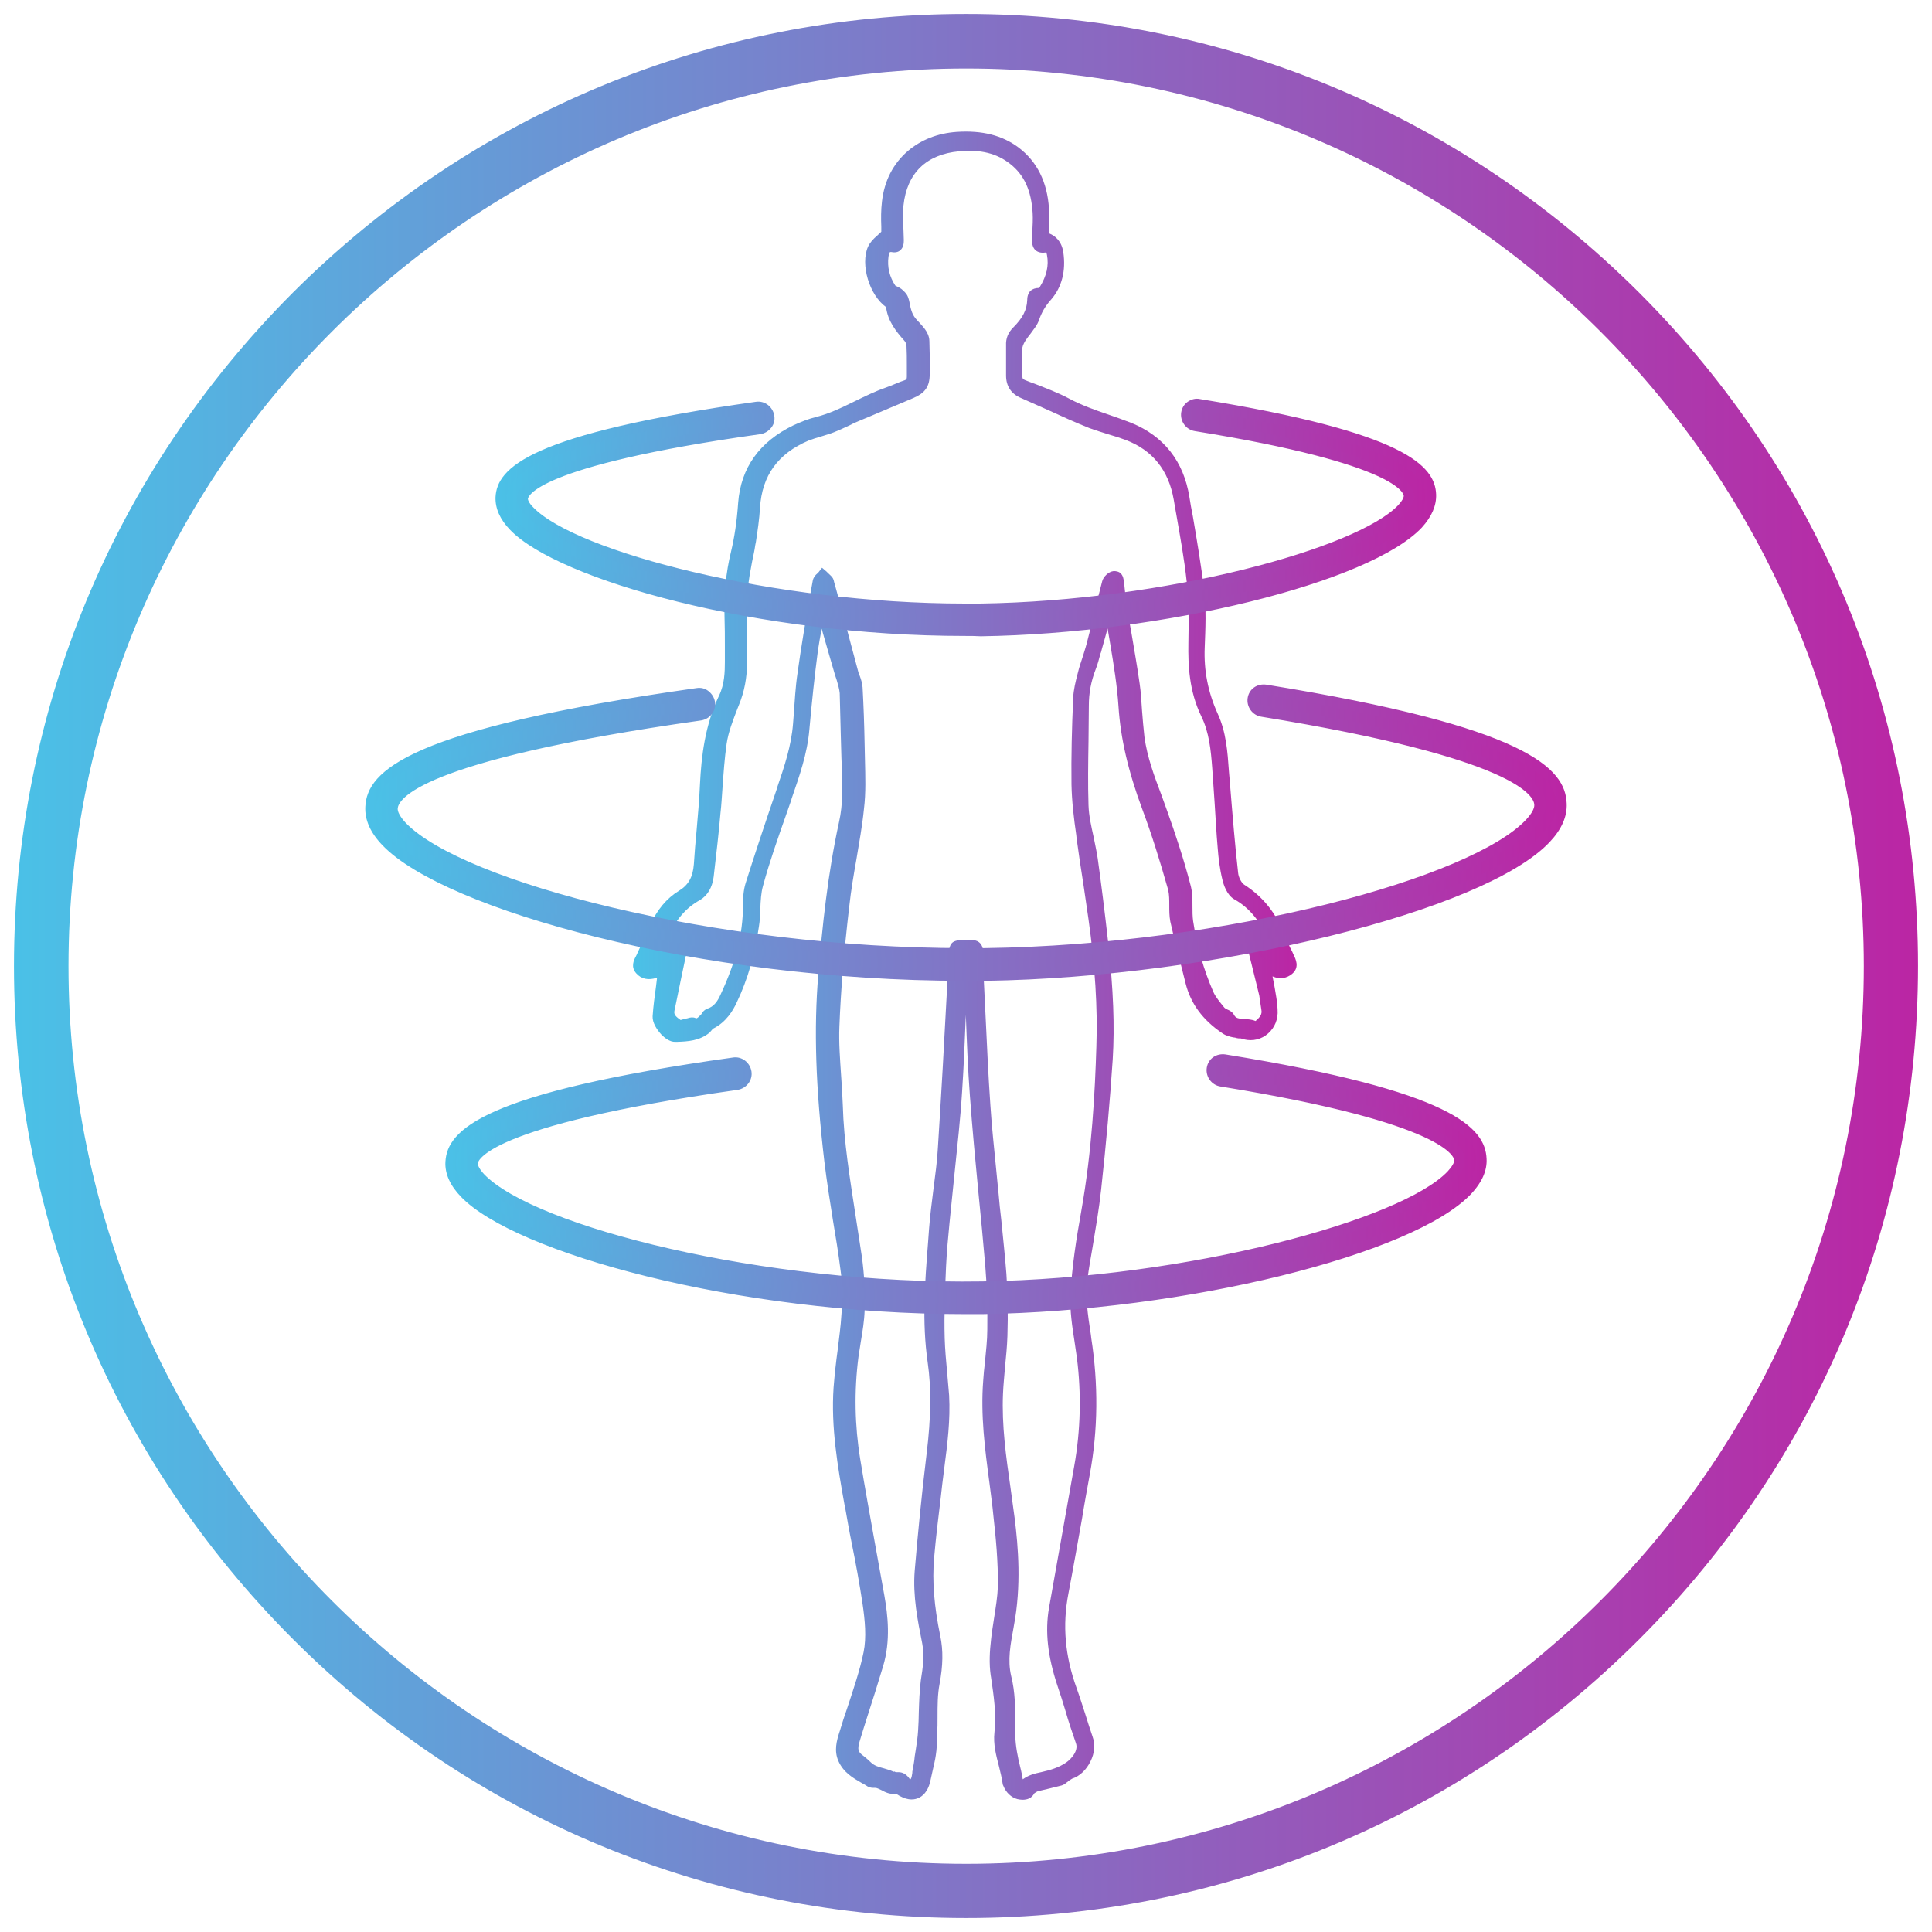 <?xml version="1.0" encoding="UTF-8"?> <!-- Generator: Adobe Illustrator 25.3.1, SVG Export Plug-In . SVG Version: 6.00 Build 0) --> <svg xmlns="http://www.w3.org/2000/svg" xmlns:xlink="http://www.w3.org/1999/xlink" x="0px" y="0px" viewBox="0 0 566.9 566.9" style="enable-background:new 0 0 566.9 566.9;" xml:space="preserve"> <style type="text/css"> .st0{fill:url(#SVGID_1_);} .st1{fill:url(#SVGID_2_);} .st2{fill:url(#SVGID_3_);} .st3{fill:url(#SVGID_4_);} .st4{fill:url(#SVGID_5_);} .st5{fill:url(#SVGID_6_);} .st6{fill:url(#SVGID_7_);} .st7{fill:url(#SVGID_8_);} .st8{fill:url(#SVGID_9_);} </style> <g id="Слой_1"> </g> <g id="Слой_2"> <g> <g> <g> <linearGradient id="SVGID_1_" gradientUnits="userSpaceOnUse" x1="187.607" y1="283.462" x2="379.334" y2="283.462"> <stop offset="0" style="stop-color:#4AC1E7"></stop> <stop offset="1" style="stop-color:#BB25A4"></stop> </linearGradient> <path class="st0" d="M284.5,280.3c-1.6-0.5-2,0-2,1.3c-0.5,12.9-0.9,25.8-1.7,38.7c-0.8,11.9-2.2,23.7-3.3,35.6 c-0.5,5.2-1.1,10.4-1.3,15.6c-0.3,7.1-0.6,14.2-0.4,21.2c0.1,5.6,0.9,11.2,1.3,16.8c0.5,8.7-1,17.2-2,25.8 c-0.8,7.2-1.8,14.5-2.4,21.7c-0.7,7.9,0.2,15.6,1.8,23.3c0.9,4.5,0.7,8.9-0.2,13.5c-0.9,4.8-0.5,9.8-0.8,14.7 c-0.1,2.1-0.1,4.1-0.4,6.2c-0.4,2.4-1,4.7-1.5,7c-0.9,4.8-4,5.9-7.9,3c-0.1-0.1-0.2-0.3-0.3-0.2c-2.5,0.9-4.2-1.4-6.4-1.5 c-0.5,0-1,0.1-1.4-0.1c-3-1.9-6.5-3.2-8-6.8c-1.1-2.6-0.3-5.1,0.5-7.6c2.4-7.8,5.4-15.4,7.1-23.4c1-4.7,0.4-9.9-0.3-14.7 c-1.4-9.5-3.4-18.8-5.1-28.2c-2-11.5-4.2-23.1-3.4-34.9c0.5-7.1,1.8-14.2,2.3-21.3c0.3-4.6,0.3-9.2-0.3-13.8 c-1.4-10.5-3.5-21-4.7-31.5c-2.1-18.1-3.3-36.3-1.8-54.5c1.3-15,2.8-30,6-44.7c1.4-6.3,0.9-12.8,0.7-19.2 c-0.2-6.4-0.2-12.7-0.5-19.1c-0.1-1.9-0.9-3.9-1.4-5.8c-1.9-6.5-3.7-12.9-5.7-19.7c-0.8,4.4-1.9,8.6-2.4,12.9 c-1,7.7-1.8,15.4-2.5,23.1c-0.6,7.1-3,13.7-5.3,20.3c-2.9,8.4-6,16.8-8.4,25.3c-1.1,3.8-0.6,8.1-1.2,12.1 c-1.1,7.6-3.1,14.9-6.4,21.9c-1.4,2.8-3.2,5.4-6.1,6.9c-0.6,0.3-0.9,0.9-1.4,1.4c-2.6,2.2-5.9,2.2-9,2.4c-2,0.1-5.2-3.7-5.1-5.8 c0.3-3.9,0.9-7.8,1.4-11.7c0.1-0.8,0.3-1.5,0.5-2.6c-1.1,0.6-1.9,1.1-2.8,1.4c-1.5,0.5-3.1,0.5-4.3-0.8 c-1.1-1.3-0.3-2.4,0.3-3.7c1.4-2.9,2.7-5.8,4-8.8c1.7-3.8,4.2-7.1,7.8-9.3c3.6-2.2,4.9-5.1,5.2-9c0.6-7.9,1.4-15.7,1.8-23.6 c0.5-8.8,1.7-17.3,5.5-25.3c1.6-3.3,1.9-6.9,1.9-10.6c0-4.4,0.1-8.8,0-13.3c-0.2-6.3,0.4-12.6,1.9-18.7 c1.2-4.8,1.8-9.7,2.2-14.6c0.8-10.1,6.3-17.1,15.3-21.4c2-0.9,4.1-1.8,6.2-2.3c7.4-1.8,13.7-6.3,20.9-8.7 c1.8-0.6,3.6-1.5,5.4-2.1c1.3-0.5,1.8-1.3,1.8-2.6c0-3,0.1-6-0.1-9c0-0.9-0.5-1.9-1.1-2.6c-2.3-2.6-4.5-5.3-4.9-9 c0-0.4-0.4-0.8-0.7-1.1c-4.1-2.9-6.8-11.1-4.8-15.7c0.7-1.4,2.2-2.5,3.3-3.7c0.2,0.1,0.5,0.2,0.7,0.3c0-3.5-0.3-7,0.1-10.4 c0.6-5.4,2.8-10.1,7-13.7c3.8-3.3,8.4-4.9,13.4-5.2c6.2-0.4,12.1,0.4,17.2,4.2c5.5,4.1,7.8,10,8.2,16.7c0.2,2.4,0,4.8,0.1,7.2 c0,0.5,0.4,1.3,0.8,1.5c2.1,0.7,3.1,2.3,3.4,4.4c0.7,4.6-0.1,9-3.1,12.5c-1.8,2-3,4-3.9,6.5c-0.7,2.1-2.5,3.7-3.8,5.6 c-0.6,0.9-1.2,2-1.2,3c-0.1,2.8,0,5.6,0,8.4c0,1.3,0.4,2.1,1.7,2.6c4.3,1.7,8.7,3.2,12.7,5.4c5.9,3.2,12.4,4.8,18.6,7.3 c9.2,3.7,14.4,10.8,16,20.5c1.5,9,3.2,17.9,4.2,26.9c0.6,5.6,0.4,11.2,0.2,16.9c-0.3,7.1,1,13.8,4,20.3 c2.7,5.9,2.8,12.3,3.3,18.7c0.7,9.2,1.5,18.4,2.5,27.6c0.2,1.7,1.2,3.9,2.5,4.7c5.5,3.5,9,8.2,11.3,14.1 c0.7,1.9,1.7,3.8,2.6,5.6c0.6,1.3,1.3,2.7,0,3.9c-1.2,1.1-2.8,1.1-4.3,0.5c-0.9-0.4-1.7-1-2.6-1.5c0.6,3.2,1.3,6.3,1.8,9.5 c0.2,1.4,0.4,2.9,0.4,4.4c-0.2,4.5-4.4,7.4-8.6,6c-0.4-0.1-0.9,0-1.3-0.2c-1.3-0.4-2.7-0.5-3.7-1.2c-4.9-3.4-8.6-7.7-10.1-13.6 c-1.5-6-3.2-12-4.5-18.1c-0.6-3,0.2-6.4-0.7-9.3c-2.3-8-4.8-16-7.6-23.8c-3.6-9.6-6.3-19.3-6.9-29.7c-0.6-8.8-2.4-17.5-3.7-26.2 c-0.2-1.1-0.4-2.2-0.8-3.8c-1.3,4.7-2.4,8.8-3.5,12.9c-0.5,1.9-1,3.9-1.7,5.8c-1.4,3.6-2.1,7.2-2.1,11.1 c0,9.8-0.5,19.6-0.1,29.3c0.2,5.3,1.9,10.5,2.7,15.8c1.2,8.3,2.2,16.6,3.1,24.9c1.3,11.3,2,22.6,1.3,33.9 c-0.8,12.7-2,25.5-3.4,38.2c-0.9,8.5-2.6,16.9-3.9,25.4c-0.9,6.3,0.1,12.4,1.1,18.6c2,13.1,2,26.2-0.4,39.3 c-2.2,11.7-4.1,23.4-6.4,35.1c-1.9,9.8-0.9,19.2,2.5,28.6c1.7,4.7,3,9.6,4.7,14.3c1.5,4.2-1.7,9.2-5,10.3 c-0.6,0.2-1.1,0.7-1.7,1c-0.4,0.3-0.8,0.8-1.3,0.9c-2.3,0.6-4.7,1.1-7,1.7c-0.5,0.1-1,0.5-1.5,0.8c-2.8,2-5.9,1.2-7.2-2 c0-0.1-0.1-0.1-0.1-0.2c-0.6-4.9-3-9.6-2.4-14.7c0.7-5.8-0.2-11.4-1.1-17.2c-0.5-3.3-0.2-6.8,0.1-10.1c0.5-5.2,1.9-10.5,2-15.7 c0.1-6.9-0.5-13.9-1.3-20.8c-1.4-13.2-4-26.2-3-39.6c0.4-5.1,1.1-10.1,1.2-15.2c0.1-6.3-0.1-12.6-0.6-18.8 c-1.4-16.6-3.2-33.2-4.5-49.8c-0.9-12.8-1.2-25.7-1.8-38.5C284.5,282.1,284.5,281.2,284.5,280.3z M375.9,283.4 c0.2-0.2,0.4-0.4,0.6-0.6c-0.5-1.1-1-2.2-1.4-3.3c-2.7-6.6-5.8-12.9-12.5-16.7c-1.4-0.8-2.3-3-2.8-4.7c-0.8-3-1.1-6-1.3-9.1 c-0.6-7.8-1.1-15.6-1.6-23.4c-0.4-5.4-1-10.8-3.4-15.8c-3.2-6.6-3.8-13.5-3.7-20.7c0.1-6.1,0.2-12.4-0.5-18.4 c-0.9-8.1-2.5-16.1-3.9-24.1c-1.6-9-6.5-15.4-15.1-18.7c-3.5-1.3-7.2-2.1-10.6-3.5c-6.7-2.8-13.3-5.8-20-8.7 c-2.3-1-3.4-2.7-3.4-5.1c0-2.9,0-5.9,0-8.8c0-1.6,0.5-2.9,1.6-4.1c2.5-2.5,4.5-5.4,4.6-9.1c0-1.3,0.4-2.2,2-2.1 c0.5,0,1.2-0.6,1.5-1.1c2-3.2,3-6.7,2.3-10.5c-0.2-1.3-0.9-2.2-2.3-2c-1.9,0.3-2.1-0.8-2.1-2.3c0.1-2.6,0.4-5.2,0.2-7.8 c-0.4-6.1-2.2-11.6-7.2-15.5c-4.8-3.8-10.3-4.6-16.1-4.1c-10.3,0.9-16.7,7-17.8,17.3c-0.4,3.4,0,6.9,0.1,10.4 c0,1.2-0.2,2.1-1.6,1.9c-2.2-0.3-2.7,1-2.9,2.7c-0.4,3.4,0.4,6.7,2.3,9.6c0.4,0.7,1.4,0.9,2.1,1.4c0.5,0.4,1.1,1,1.4,1.6 c0.6,1.8,0.8,3.8,1.6,5.5c0.9,1.7,2.5,3,3.6,4.6c0.5,0.8,1,1.7,1,2.6c0.1,3.1,0.1,6.3,0,9.4c0,3.1-0.9,4.4-3.9,5.6 c-5.3,2.2-10.6,4.5-15.9,6.7c-2.5,1-4.8,2.3-7.3,3.2c-2.5,1-5.1,1.5-7.6,2.5c-9.3,3.9-14.5,10.8-15.2,21 c-0.3,3.6-0.8,7.3-1.4,10.9c-0.7,4.3-1.8,8.7-2.1,13c-0.4,7.2-0.3,14.5-0.4,21.7c0,4.1-0.7,8.1-2.3,11.9 c-1.5,3.8-3.2,7.8-3.8,11.8c-1,6.7-1.1,13.6-1.7,20.4c-0.6,6.2-1.3,12.5-2,18.7c-0.3,2.3-1.2,4.4-3.2,5.6 c-5.8,3.3-9.1,8.5-11.3,14.6c-0.6,1.8-1.6,3.4-2.4,5.3c2.5-0.1,3.4-1.6,4.3-3.1c0.9-1.4,1.6-3,2.6-4.3c0.4-0.5,1.4-0.7,2.2-1 c0.2,0.7,0.6,1.5,0.6,2.2c0,0.6-0.5,1.2-0.6,1.9c-1.3,5.9-2.5,11.9-3.7,17.8c-0.5,2.3,1.2,3.5,2.7,4.5c0.6,0.4,2-0.3,3-0.5 c0.5-0.1,1-0.3,1.4-0.2c1.6,0.7,2.5-0.4,3.4-1.3c0.4-0.4,0.7-1.2,1.2-1.3c2.6-0.7,3.9-2.9,4.9-5c3.9-8.4,6.7-17.2,6.7-26.6 c0-2.1,0.1-4.4,0.7-6.3c2.9-9.3,6-18.5,9.2-27.8c2.2-6.3,4.3-12.6,4.8-19.4c0.3-4.9,0.6-9.8,1.3-14.6c1.3-9.1,2.9-18.2,4.4-27.3 c0.1-0.6,0.8-1.1,1.3-1.7c0.5,0.5,1.2,0.9,1.6,1.5c0.3,0.3,0.3,0.9,0.4,1.3c2.3,8.6,4.6,17.2,6.9,25.7c0.4,1.5,1.1,2.9,1.2,4.4 c0.3,5.5,0.5,11.1,0.6,16.6c0.1,6.3,0.5,12.6-0.1,18.9c-1,9.6-3.2,19-4.3,28.5c-1.3,11.8-2.4,23.6-2.9,35.4 c-0.3,7.7,0.7,15.5,1,23.3c0.5,15.1,3.6,29.9,5.6,44.8c0.7,5.1,1,10.4,0.8,15.6c-0.1,4.5-1.2,8.9-1.7,13.3 c-1.3,10.2-1.2,20.3,0.5,30.4c2.2,13.4,4.7,26.7,7.1,40.1c1.2,6.7,1.6,13.4-0.4,20.1c-2.1,7-4.4,14-6.6,21 c-0.7,2.3-1.5,4.5,0.8,6.4c0.9,0.7,1.8,1.4,2.6,2.2c2,1.9,4.7,2,7,3.1c0.5,0.2,1.2,0.3,1.7,0.1c1.4-0.4,2.4-0.3,3.2,1.1 c0.9,1.5,2.3,1.3,3-0.3c0.3-0.7,0.5-1.5,0.6-2.3c0.3-1.5,0.5-3,0.8-4.5c0.4-2.6,0.8-5.2,1-7.9c0.3-4.9,0.1-9.8,0.8-14.6 c0.6-3.8,1.1-7.5,0.3-11.3c-1.4-6.9-2.8-13.9-2.2-20.9c0.9-11.5,2.1-22.9,3.5-34.3c1.1-9.1,1.6-18.2,0.3-27.2 c-1.8-13-0.5-25.8,0.4-38.7c0.6-8,2.1-15.9,2.6-23.9c1.2-18.3,2.1-36.6,3.1-54.9c0.3-4.9-0.7-4.6,4.9-4.6c1.5,0,2,0.6,2,2.1 c0,3.6,0.1,7.2,0.3,10.8c0.5,11.4,1,22.7,1.7,34.1c0.6,8.7,1.6,17.3,2.4,26c0.8,7.9,1.7,15.7,2.2,23.6c0.4,6,0.4,12,0.3,18 c-0.2,5.7-1,11.3-1.3,17c-0.6,12.3,1.9,24.4,3.4,36.5c1.3,10.4,1.8,20.8-0.2,31.2c-1,5.1-2,10.3-0.8,15.5 c1.4,5.7,1.1,11.4,1.2,17.2c0.1,4.4,1.4,8.8,2.2,13.1c0.2,1.1,1.3,1.9,2.3,1.1c1.7-1.3,3.4-1.7,5.5-2.1c2.5-0.6,5.1-1.3,7.5-2.9 c2.3-1.5,4.5-4.6,3.5-7.6c-2-5.5-3.6-11.2-5.5-16.8c-2.4-7.2-3.8-14.5-2.5-22.1c2.4-13.9,4.9-27.8,7.3-41.7 c1.9-10.7,2.2-21.4,0.8-32.2c-0.8-6-2.2-12.1-1.9-18.1c0.4-8.2,1.7-16.5,3.2-24.6c2.8-16,3.9-32.1,4.5-48.3 c0.4-12.6-0.6-25.1-2.3-37.6c-1.1-7.9-2.5-15.8-3.5-23.8c-0.7-5.2-1.4-10.3-1.5-15.5c-0.1-8.4,0.1-16.9,0.5-25.3 c0.1-2.4,0.8-4.8,1.4-7.2c0.9-3.3,2-6.5,2.9-9.8c1.5-5.6,2.7-11.3,4.2-16.9c0.2-0.8,1.2-1.8,1.9-1.8c1.4-0.2,1.3,1.2,1.4,2.2 c0.2,2.2,0.4,4.4,0.8,6.6c1.2,7.7,2.7,15.3,3.7,23c0.7,5.2,0.7,10.4,1.4,15.6c1.1,7.8,4.3,15,6.9,22.4c2.4,7,4.8,14,6.7,21.2 c0.9,3.4,0.3,7.1,0.8,10.6c1.1,7.3,3,14.4,6.1,21.1c0.9,1.9,2.3,3.6,3.7,5.2c0.6,0.7,2.1,0.9,2.5,1.7c1.8,3.2,5.4,1.1,7.6,2.9 c0.1,0.1,0.4-0.1,0.5-0.2c1.7-1.4,3.3-2.8,2.8-5.3c-0.3-1.4-0.3-2.8-0.6-4.2c-1.2-4.9-2.5-9.7-3.6-14.6 c-0.2-0.8,0.3-1.8,0.5-2.6c0.8,0.5,1.8,0.7,2.4,1.4c1.1,1.5,1.9,3.3,3,4.7C373.8,281.9,374.9,282.6,375.9,283.4z"></path> <linearGradient id="SVGID_2_" gradientUnits="userSpaceOnUse" x1="186.008" y1="283.465" x2="380.921" y2="283.465"> <stop offset="0" style="stop-color:#4AC1E7"></stop> <stop offset="1" style="stop-color:#BB25A4"></stop> </linearGradient> <path class="st1" d="M300,528.1c-0.5,0-1-0.1-1.5-0.2c-1.8-0.5-3.3-1.9-4.1-3.9c0-0.1-0.2-0.3-0.2-0.6c-0.2-1.7-0.7-3.4-1.1-5.2 c-0.8-3.1-1.7-6.4-1.3-9.9c0.6-5.4-0.2-10.6-1-16.1l-0.1-0.6c-0.5-3.5-0.3-7.1,0.1-10.5c0.2-2.1,0.6-4.3,0.9-6.4 c0.5-3.2,1-6.2,1.1-9.2c0.1-7.1-0.6-14.4-1.3-20.6c-0.3-3.3-0.8-6.7-1.2-10c-1.3-9.7-2.6-19.7-1.8-29.8c0.1-1.8,0.3-3.6,0.5-5.3 c0.3-3.2,0.7-6.5,0.7-9.7c0.1-6.5-0.1-12.8-0.6-18.7c-0.6-7.1-1.3-14.4-2-21.4c-0.9-9.3-1.8-18.9-2.5-28.4 c-0.6-7.9-0.9-15.9-1.2-23.8c-0.3,7.5-0.6,15.1-1.1,22.6c-0.5,8-1.4,16-2.2,23.8c-0.4,3.9-0.8,7.9-1.2,11.8l-0.3,3 c-0.4,4.1-0.8,8.4-1,12.6c-0.3,6.8-0.6,14-0.4,21.1c0.1,3.3,0.4,6.6,0.7,9.8c0.2,2.3,0.4,4.6,0.6,6.9c0.4,7.2-0.5,14.3-1.4,21.2 c-0.2,1.6-0.4,3.2-0.6,4.8l-0.5,4.4c-0.7,5.7-1.4,11.5-1.9,17.3c-0.6,6.9,0,14.2,1.8,22.9c0.9,4.3,0.8,8.7-0.2,14.1 c-0.6,3.1-0.6,6.4-0.6,9.8c0,1.6,0,3.2-0.1,4.7l0,1.1c-0.1,1.7-0.1,3.5-0.4,5.3c-0.2,1.5-0.6,3-0.9,4.4 c-0.2,0.9-0.4,1.8-0.6,2.7c-0.7,3.7-2.5,5.1-3.9,5.6c-1.3,0.5-3.4,0.6-6.3-1.4c-1.7,0.3-3.1-0.4-4.2-1c-0.7-0.3-1.3-0.7-1.9-0.7 c-0.1,0-0.2,0-0.3,0c-0.5,0-1.2,0-1.9-0.4c-0.6-0.4-1.1-0.7-1.7-1c-2.6-1.5-5.4-3.1-6.9-6.5c-1.3-3-0.5-5.9,0.3-8.4l0.1-0.3 c0.7-2.4,1.5-4.8,2.3-7.1c1.7-5.2,3.6-10.7,4.7-16.1c0.9-4.4,0.4-9.4-0.3-14.2c-0.9-6-2-12-3.2-17.9c-0.7-3.4-1.3-6.9-1.9-10.3 l-0.2-0.9c-2-11.2-4-22.7-3.2-34.4c0.3-3.7,0.7-7.4,1.2-11c0.4-3.4,0.9-6.9,1.1-10.3c0.4-4.8,0.3-9.4-0.3-13.4 c-0.6-4.8-1.4-9.7-2.2-14.4c-0.9-5.6-1.8-11.4-2.5-17.1c-2.6-22.1-3.1-39.1-1.8-54.8c1.2-14.4,2.8-29.8,6.1-44.9 c1.2-5.3,1-10.7,0.8-16.3c0-0.8-0.1-1.7-0.1-2.5c-0.1-2.4-0.1-4.8-0.2-7.2c-0.1-3.9-0.2-7.9-0.3-11.8c-0.1-1.2-0.5-2.5-0.9-3.9 c-0.2-0.5-0.3-1-0.5-1.5c-1.3-4.5-2.6-8.9-3.9-13.5c-0.4,2.2-0.8,4.3-1.1,6.4c-1,7.6-1.8,15.3-2.5,23.1 c-0.6,7.2-3,13.9-5.2,20.3l-0.1,0.4c-0.5,1.4-1,2.9-1.5,4.3c-2.4,6.8-4.9,13.9-6.8,20.9c-0.6,2.1-0.7,4.4-0.8,6.8 c-0.1,1.7-0.1,3.4-0.4,5.1c-1.2,8.3-3.3,15.6-6.5,22.3c-1.1,2.4-3.1,5.8-6.9,7.7c-0.1,0-0.3,0.3-0.4,0.4 c-0.2,0.2-0.4,0.5-0.7,0.8c-2.9,2.4-6.4,2.6-9.5,2.7l-0.5,0c-1.7,0.1-3.3-1.3-4.1-2.1c-1.3-1.4-2.7-3.5-2.6-5.4 c0.2-3,0.6-5.9,1-8.8c0.1-0.8,0.2-1.7,0.3-2.5c0,0-0.1,0-0.1,0c-2.4,0.8-4.5,0.4-6-1.3c-1.7-1.9-0.7-3.9-0.1-5l0.2-0.4 c1.2-2.6,2.4-5.3,3.6-7.9l0.4-0.9c2-4.4,4.8-7.8,8.4-10c2.8-1.7,4.1-4,4.4-7.8c0.2-3.3,0.5-6.7,0.8-9.9c0.4-4.5,0.8-9.1,1-13.7 c0.4-7.9,1.4-17.1,5.6-25.9c1.6-3.3,1.7-7,1.7-9.9c0-1.5,0-3.1,0-4.6c0-2.8,0-5.7-0.1-8.6c-0.2-6.6,0.4-13,1.9-19.1 c1-4.2,1.7-8.7,2.1-14.4c0.8-10.3,6.3-17.9,16.2-22.7c2.4-1.1,4.5-1.9,6.5-2.4c4.1-1,7.7-2.8,11.6-4.7c2.9-1.4,5.9-2.9,9.1-4 c0.9-0.3,1.8-0.7,2.8-1.1c0.9-0.4,1.7-0.7,2.6-1c0.6-0.2,0.7-0.4,0.7-1.1c0-1.2,0-2.3,0-3.5c0-1.8,0-3.7-0.1-5.5 c0-0.5-0.3-1.2-0.7-1.6c-2.4-2.7-4.8-5.7-5.3-9.8c-4.9-3.5-7.6-12.5-5.3-17.7c0.6-1.3,1.6-2.3,2.5-3.1c0.4-0.3,0.7-0.7,1.1-1 l0.3-0.3c0-0.5,0-1,0-1.5c-0.1-2.4-0.1-4.9,0.2-7.4c0.7-6.1,3.3-11.1,7.6-14.8c3.9-3.3,8.7-5.2,14.3-5.6 c7.5-0.5,13.4,1,18.2,4.6c5.4,4.1,8.4,10.1,8.9,17.9c0.1,1.4,0.1,2.8,0,4.1c0,1,0,2.1,0,3.1c0,0,0,0.1,0.1,0.1 c1.7,0.7,3.6,2.2,4.1,5.5c0.8,5.4-0.4,10.2-3.5,13.8c-1.8,2-2.8,3.8-3.6,6c-0.5,1.6-1.6,2.8-2.5,4.1c-0.5,0.6-1,1.3-1.4,1.9 c-0.3,0.4-0.9,1.5-1,2.2c-0.1,1.7-0.1,3.4,0,5.1c0,1.1,0,2.2,0,3.3c0,0.7,0.1,0.8,0.7,1.1c1,0.4,2,0.8,2.9,1.1 c3.3,1.3,6.8,2.6,10,4.3c3.7,2,7.7,3.4,11.5,4.7c2.3,0.8,4.6,1.6,6.9,2.5c9.5,3.9,15.3,11.2,17,21.7c0.3,1.9,0.6,3.7,1,5.6 c1.2,7,2.4,14.2,3.3,21.4c0.7,5.8,0.4,11.8,0.2,17.1c-0.3,6.9,1,13.3,3.8,19.5c2.5,5.4,2.9,11.2,3.3,16.9 c0.1,0.8,0.1,1.6,0.2,2.3c0.9,11.1,1.6,19.6,2.5,27.5c0.1,1.3,1,3,1.8,3.5c5.5,3.5,9.4,8.4,11.9,14.9c0.6,1.6,1.4,3.3,2.2,4.8 l0.3,0.7c0.7,1.4,1.9,3.8-0.3,5.7c-1.6,1.4-3.7,1.7-5.8,0.8c0.4,2,0.8,4.1,1.1,6.1c0.3,1.8,0.4,3.3,0.4,4.7 c-0.1,2.7-1.4,5-3.5,6.5c-2.1,1.5-4.8,1.8-7.3,0.9c-0.1,0-0.1,0-0.2,0c-0.3,0-0.6,0-1-0.1c-0.3-0.1-0.7-0.2-1-0.2 c-1-0.2-2.2-0.5-3.2-1.2c-5.8-3.9-9.3-8.7-10.8-14.6c-0.4-1.6-0.8-3.2-1.2-4.8c-1.1-4.4-2.3-8.9-3.3-13.4 c-0.3-1.6-0.3-3.2-0.3-4.7c0-1.6,0-3.1-0.3-4.5c-2.5-8.8-4.9-16.5-7.6-23.7c-4.2-11.3-6.4-20.9-7-30.2 c-0.4-6.1-1.4-12.2-2.4-18.2c-0.3-1.6-0.5-3.1-0.8-4.7c-0.6,2.1-1.1,4.1-1.7,6.1c-0.1,0.4-0.2,0.9-0.4,1.3 c-0.4,1.5-0.8,3.1-1.4,4.6c-1.4,3.6-2,7.1-2,10.6c0,3.5-0.1,7.1-0.1,10.6c-0.1,6.1-0.2,12.5,0,18.7c0.1,3.1,0.8,6.1,1.5,9.3 c0.4,2.1,0.9,4.2,1.2,6.3c1,7.2,2,15.1,3.1,24.9c1.5,13.7,1.9,24.3,1.3,34.1c-0.8,12-1.9,24.5-3.4,38.2 c-0.6,5.6-1.6,11.3-2.5,16.8c-0.5,2.9-1,5.7-1.4,8.6c-0.9,5.7,0,11.3,0.9,17.2l0.1,0.9c2.1,13.5,2,26.9-0.4,39.9 c-0.8,4.4-1.6,8.7-2.3,13.1c-1.3,7.2-2.6,14.7-4,22c-1.8,9.3-1,18.3,2.4,27.7c0.9,2.5,1.7,5.1,2.5,7.5c0.7,2.2,1.4,4.5,2.2,6.8 c0.8,2.2,0.6,4.8-0.6,7.2c-1.2,2.5-3.2,4.4-5.4,5.1c-0.2,0.1-0.5,0.3-0.8,0.5c-0.2,0.1-0.4,0.3-0.5,0.4 c-0.1,0.1-0.2,0.2-0.3,0.2c-0.3,0.3-0.8,0.7-1.5,0.9c-1.2,0.3-2.4,0.6-3.6,0.9c-1.1,0.3-2.3,0.5-3.4,0.8c-0.2,0.1-0.6,0.3-1,0.6 C302.7,527.7,301.4,528.1,300,528.1z M263.9,526.1C263.9,526.1,263.9,526.1,263.9,526.1C263.9,526.1,263.9,526.1,263.9,526.1z M267.2,522.4L267.2,522.4L267.2,522.4z M263.6,520c1.4,0,2.5,0.7,3.4,2.1c0,0,0,0.1,0.1,0.1c0-0.1,0.1-0.2,0.2-0.3 c0.2-0.4,0.3-1,0.4-1.7l0-0.3c0.3-1.7,0.6-3.1,0.7-4.5c0.1-0.6,0.2-1.3,0.3-1.9c0.3-1.9,0.6-3.9,0.7-5.8 c0.1-1.8,0.2-3.6,0.2-5.3c0.1-3.1,0.2-6.2,0.6-9.4c0.6-3.7,1.1-7.2,0.4-10.8c-1.3-6.5-2.8-13.9-2.2-21.3c0.9-10.7,2-22,3.5-34.4 c1.3-10.6,1.4-19.2,0.3-26.8c-1.7-11.8-0.8-23.5,0.1-34.9c0.1-1.4,0.2-2.7,0.3-4.1c0.3-3.9,0.8-7.9,1.3-11.8 c0.5-4,1.1-8.1,1.3-12.1c1-15.7,1.9-31.6,2.7-47l0.4-7.9c0-0.7,0-1.3,0.1-1.7c0.1-4.2,1.4-4.4,5.7-4.4l0.8,0 c1.6,0,3.5,0.6,3.6,3.6c0,3.5,0.1,7.2,0.3,10.8c0.1,2.7,0.3,5.4,0.4,8.2c0.4,8.5,0.8,17.3,1.4,25.9c0.4,6.3,1.1,12.6,1.7,18.8 c0.2,2.4,0.5,4.8,0.7,7.1c0.2,2.6,0.5,5.2,0.8,7.8c0.5,5.2,1.1,10.5,1.5,15.8c0.4,5.7,0.5,11.7,0.3,18.2 c-0.1,3.1-0.4,6.1-0.7,9.1c-0.2,2.6-0.5,5.3-0.6,7.9c-0.4,9.2,0.9,18.5,2.2,27.5c0.4,2.9,0.8,5.8,1.2,8.8 c1.1,8.7,2,20.1-0.2,31.7l-0.1,0.6c-0.9,4.9-1.8,9.5-0.7,14.2c1.2,4.7,1.2,9.5,1.2,14c0,1.2,0,2.3,0,3.5 c0.1,3.1,0.7,6.2,1.5,9.4c0.3,1.1,0.5,2.3,0.7,3.4c1.8-1.3,3.5-1.7,5.4-2.1l0.4-0.1c2.2-0.5,4.7-1.2,6.9-2.7 c1.6-1.1,3.7-3.5,2.9-5.7c-1.1-3.2-2.2-6.4-3.1-9.6c-0.7-2.4-1.5-4.8-2.3-7.2c-2.9-8.7-3.7-16-2.5-22.9l2.9-16.3 c1.5-8.4,3-16.9,4.5-25.3c1.9-10.6,2.1-21.3,0.8-31.7c-0.2-1.6-0.5-3.2-0.7-4.8c-0.7-4.5-1.4-9.1-1.2-13.6 c0.4-8.3,1.7-16.5,3.2-24.9c3.1-17.5,4-34.9,4.4-48.1c0.4-11.5-0.4-23.7-2.3-37.3c-0.5-3.4-1-6.9-1.5-10.3 c-0.7-4.4-1.4-9-2-13.5l-0.1-1c-0.7-4.8-1.3-9.8-1.4-14.8c-0.1-8.3,0.1-16.4,0.5-25.4c0.1-2.4,0.7-4.8,1.3-7.1l0.1-0.4 c0.4-1.7,1-3.3,1.5-4.9c0.5-1.6,1-3.2,1.4-4.9c0.7-2.6,1.3-5.2,1.9-7.7c0.7-3,1.5-6.1,2.3-9.2c0.3-1.3,1.8-2.8,3.2-3 c1-0.1,1.7,0.2,2.1,0.5c0.9,0.8,1,1.9,1.1,2.7l0.1,0.8c0.2,2,0.4,4,0.7,6c0.4,2.7,0.9,5.5,1.4,8.2c0.8,4.8,1.7,9.8,2.4,14.8 c0.4,2.6,0.5,5.3,0.7,7.9c0.2,2.5,0.4,5.1,0.7,7.7c0.8,5.9,2.9,11.6,5,17.1c0.6,1.7,1.2,3.3,1.8,5c2.2,6.2,4.7,13.6,6.7,21.3 c0.6,2.1,0.6,4.3,0.6,6.4c0,1.5,0,2.9,0.2,4.3c1.1,7.3,3.1,14.3,5.9,20.7c0.7,1.6,2,3.1,3.2,4.6l0.2,0.2 c0.1,0.1,0.5,0.3,0.7,0.4c0.7,0.3,1.5,0.7,2,1.6c0.5,1,1.3,1.1,3,1.2c1,0.1,2.2,0.1,3.3,0.6c1.4-1.2,2-2,1.7-3.4 c-0.1-0.7-0.2-1.4-0.3-2c-0.1-0.7-0.2-1.4-0.3-2.1c-0.5-2-1-4.1-1.5-6.1c-0.7-2.8-1.4-5.7-2.1-8.5c-0.2-1,0.1-1.9,0.3-2.7 c0.1-0.2,0.2-0.5,0.2-0.7l0.5-2.1l1.9,1.1c0.2,0.1,0.4,0.2,0.7,0.3c0.7,0.3,1.6,0.7,2.2,1.5c0.1,0.1,0.2,0.3,0.3,0.4 c-2.2-4.6-5-8.7-9.8-11.4c-2.2-1.2-3.2-4.4-3.5-5.7c-0.8-3.2-1.2-6.6-1.4-9.4c-0.4-4.4-0.6-8.9-0.9-13.2 c-0.2-3.4-0.5-6.8-0.7-10.2c-0.4-5.3-0.9-10.5-3.2-15.2c-3.6-7.4-3.9-15-3.8-21.4c0.1-6.2,0.2-12.2-0.5-18.2 c-0.7-6.5-1.9-13.1-3-19.4c-0.3-1.5-0.5-3-0.8-4.6c-1.5-8.6-6.2-14.5-14.1-17.5c-1.6-0.6-3.2-1.1-4.9-1.6 c-1.9-0.6-3.9-1.2-5.8-1.9c-4-1.6-8-3.4-11.9-5.2c-2.7-1.2-5.4-2.4-8.1-3.6c-2.9-1.2-4.4-3.5-4.4-6.6l0-1.4c0-2.4,0-5,0-7.4 c-0.1-2.1,0.6-3.8,2.1-5.3c2.8-2.8,4-5.2,4.1-8c0-0.9,0.2-2,1-2.8c0.6-0.5,1.4-0.8,2.4-0.8c0.1-0.1,0.3-0.2,0.3-0.3 c2-3.2,2.7-6.3,2.1-9.4c-0.1-0.7-0.3-0.7-0.5-0.7c-1.2,0.2-2.2-0.1-2.9-0.7c-0.9-0.9-1-2.1-1-3.2c0-0.7,0.1-1.4,0.1-2.1 c0.1-1.9,0.2-3.8,0.1-5.6c-0.4-6.6-2.5-11.2-6.6-14.4c-3.9-3.1-8.7-4.3-15-3.7c-9.6,0.9-15.3,6.4-16.3,15.9 c-0.3,2.3-0.1,4.7,0,7.2c0,1,0.1,2,0.1,3c0,0.9-0.1,2.1-1,2.9c-0.4,0.4-1.2,0.8-2.4,0.6c-0.4-0.1-0.7,0-0.7,0 c0,0-0.2,0.2-0.4,1.3c-0.4,3.1,0.3,5.9,2,8.5c0.1,0.1,0.4,0.2,0.6,0.3c0.4,0.2,0.8,0.4,1.2,0.7c0.7,0.6,1.5,1.3,1.9,2.3 c0.3,0.8,0.5,1.6,0.6,2.3c0.2,1.1,0.5,2.1,0.9,2.9c0.4,0.8,1.1,1.6,1.9,2.4c0.5,0.6,1.1,1.2,1.6,1.9c0.5,0.7,1.3,2,1.3,3.5 c0.1,2.4,0.1,4.8,0.1,7.2c0,0.8,0,1.6,0,2.4c0,3.7-1.3,5.6-4.8,7.1c-5.8,2.4-11.5,4.9-15.9,6.7c-1,0.4-1.9,0.8-2.8,1.3 c-1.5,0.7-3,1.4-4.5,2c-1.2,0.5-2.4,0.8-3.6,1.2c-1.4,0.4-2.7,0.8-4,1.3c-8.9,3.8-13.6,10.2-14.2,19.7c-0.2,3.4-0.7,6.7-1.2,10 l-0.2,1c-0.2,1.6-0.6,3.2-0.9,4.7c-0.5,2.8-1.1,5.5-1.2,8.1c-0.3,5.2-0.3,10.5-0.3,15.7c0,2,0,3.9,0,5.9c0,4.5-0.8,8.6-2.4,12.5 l-0.4,1c-1.3,3.4-2.7,6.9-3.2,10.4c-0.6,4.2-0.9,8.6-1.2,12.8c-0.2,2.5-0.3,5-0.6,7.5c-0.5,5.9-1.2,11.8-2,18.7 c-0.4,3.1-1.8,5.5-4,6.8c-4.2,2.3-7.1,5.8-9.5,11c0.2-0.3,0.4-0.6,0.6-0.8c0.6-0.8,1.5-1.1,2.2-1.3c0.2-0.1,0.4-0.1,0.6-0.2 l1.7-0.7l0.5,1.7c0.1,0.2,0.1,0.4,0.2,0.6c0.2,0.6,0.4,1.3,0.5,2.1c0,0.7-0.2,1.3-0.4,1.8c-0.1,0.2-0.2,0.4-0.2,0.5 c-1.2,5.8-2.5,11.8-3.7,17.8c-0.2,1,0.2,1.6,1.8,2.7c0.2,0,0.6-0.2,0.8-0.2c0.4-0.1,0.8-0.2,1.2-0.3c0.1,0,0.2,0,0.3-0.1 c0.5-0.1,1.2-0.3,2,0c0.4,0.2,0.5,0.2,1.4-0.7l0.3-0.3c0.1-0.1,0.2-0.2,0.2-0.3c0.3-0.5,0.8-1.1,1.6-1.4c2-0.6,3.1-2.3,3.9-4.1 c4.5-9.6,6.6-17.9,6.6-26c0-2.2,0.1-4.6,0.8-6.8c2.6-8.2,5.5-17,9.2-27.8l0-0.1c2.2-6.4,4.2-12.4,4.7-18.9l0.2-2.6 c0.3-4,0.5-8.1,1.1-12.1c1.1-8,2.5-16.2,3.9-24l0.6-3.3c0.2-0.9,0.8-1.6,1.3-2c0.1-0.1,0.3-0.3,0.4-0.4l1-1.3l1.3,1.1 c0.1,0.1,0.3,0.3,0.4,0.4c0.4,0.4,0.9,0.8,1.3,1.3c0.4,0.5,0.5,1.2,0.6,1.6c0,0.1,0,0.2,0.1,0.3l1.8,6.6 c1.7,6.4,3.4,12.7,5.1,19.1c0.1,0.5,0.3,0.9,0.5,1.4c0.4,1.1,0.7,2.1,0.8,3.3c0.3,5.4,0.5,11.1,0.6,16.7c0,1.5,0.1,3.1,0.1,4.6 c0.1,4.7,0.3,9.6-0.3,14.4c-0.5,5-1.4,9.9-2.2,14.7c-0.8,4.5-1.6,9.2-2.1,13.8c-1.6,13.7-2.5,24.9-2.9,35.3 c-0.2,4.8,0.2,9.7,0.5,14.4c0.2,2.9,0.4,5.8,0.5,8.7c0.3,10.8,2.1,21.6,3.7,32.1c0.6,4.1,1.3,8.3,1.9,12.4 c0.7,5.1,1,10.5,0.8,15.8c-0.1,3-0.6,6-1.1,9c-0.2,1.5-0.5,3-0.7,4.5c-1.3,10.1-1.1,20.2,0.5,30c1.4,8.6,3,17.3,4.5,25.7 c0.9,4.8,1.7,9.6,2.6,14.4c1,5.7,1.9,13.2-0.4,20.8c-1.5,5-3.1,10.1-4.7,15c-0.6,2-1.3,4-1.9,6.1c-0.8,2.6-1,3.6,0.3,4.7 c0.3,0.2,0.6,0.5,0.9,0.7c0.6,0.5,1.2,1,1.8,1.6c1,1,2.3,1.4,3.9,1.8c0.9,0.3,1.8,0.5,2.6,0.9c0.1,0.1,0.4,0.1,0.6,0 C262.6,520.1,263.1,520,263.6,520z M202.4,302.1c0,0-0.1,0-0.1,0c0,0,0,0-0.1,0C202.3,302.2,202.4,302.1,202.4,302.1 C202.4,302.1,202.4,302.1,202.4,302.1z M198.4,276.9c-0.5,0.7-1,1.5-1.4,2.3c-0.3,0.6-0.6,1.1-1,1.7l-0.1,0.2 c-0.2,0.4-0.5,0.8-0.8,1.3l2.3-1.2c0.2-0.9,0.4-1.7,0.5-2.6c0.1-0.4,0.2-0.8,0.4-1.1c0.1-0.2,0.2-0.4,0.2-0.5 C198.4,277,198.4,276.9,198.4,276.9z M369.5,280.6l2.3,1.4c0-0.1-0.1-0.1-0.1-0.2c-0.6-0.8-1.1-1.7-1.6-2.6 c-0.5-0.8-0.9-1.5-1.4-2.2c0,0,0,0-0.1-0.1C368.9,278.2,369.2,279.4,369.5,280.6z M281.7,279.1c0,0,0,0.1,0,0.1 c0,0,0.1-0.1,0.1-0.1C281.8,279.1,281.7,279.1,281.7,279.1z M326.1,171.5l0,0.2L326.1,171.5 C326.2,171.4,326.1,171.4,326.1,171.5z M326.7,170.9L326.7,170.9C326.7,170.9,326.7,170.9,326.7,170.9z M304.1,87.9 c0,0.1,0,0.3-0.1,0.6c0,0.3,0,0.6,0,0.8c0.3-0.5,0.6-1,0.9-1.4c-0.2,0-0.4,0.1-0.6,0.1C304.3,87.9,304.2,87.9,304.1,87.9z M305.5,70.4c0,0,0,0.1,0,0.1c0,0.3,0,0.5,0,0.6c0.1,0,0.2,0,0.3,0c0.1,0,0.2,0,0.3,0C305.8,70.9,305.6,70.7,305.5,70.4z"></path> </g> <g> <linearGradient id="SVGID_3_" gradientUnits="userSpaceOnUse" x1="147.012" y1="151.742" x2="419.916" y2="151.742"> <stop offset="0" style="stop-color:#4AC1E7"></stop> <stop offset="1" style="stop-color:#BB25A4"></stop> </linearGradient> <path class="st2" d="M283.1,185c-59.1,0-118-15.9-132.3-30.6c-2.7-2.8-4-5.6-3.8-8.4c0.4-7.5,9.2-17.2,75-26.5 c1.7-0.2,3.4,1,3.6,2.7s-1,3.4-2.7,3.6c-64,9-69.4,18-69.5,20.5c0,1,0.7,2.3,2,3.7c13.1,13.6,71.1,28.7,127.7,28.7 c1.5,0,3.1,0,4.6,0c54.8-0.8,111.5-16.5,123.7-29.4c1-1,2.1-2.5,2-3.8c-0.1-2.5-4.9-11.2-62.6-20.5c-1.7-0.3-2.9-1.9-2.6-3.7 c0.3-1.7,1.9-2.9,3.7-2.6c59.7,9.6,67.7,19.2,68,26.5c0.1,2.8-1.1,5.7-3.8,8.5c-15,16-75,30.6-128.3,31.4 C286.3,185,284.7,185,283.1,185z"></path> <linearGradient id="SVGID_4_" gradientUnits="userSpaceOnUse" x1="145.416" y1="151.742" x2="421.514" y2="151.742"> <stop offset="0" style="stop-color:#4AC1E7"></stop> <stop offset="1" style="stop-color:#BB25A4"></stop> </linearGradient> <path class="st3" d="M283.1,186.6L283.1,186.6c-60.9,0-119.2-16.4-133.4-31.1c-3-3.1-4.4-6.3-4.3-9.6c0.4-8.6,9.8-18.6,76.4-28 c2.6-0.4,5,1.5,5.4,4.1c0.2,1.3-0.1,2.5-0.9,3.5c-0.8,1-1.9,1.7-3.2,1.9c-66.9,9.4-68.2,18.6-68.2,19c0,0.3,0.3,1.2,1.6,2.5 c12.6,13,70.7,28.2,126.6,28.2c1.5,0,3,0,4.6,0c54.4-0.8,110.6-16.2,122.6-28.9c1.2-1.3,1.6-2.2,1.6-2.7c0-0.4-1.1-9.3-61.3-19 c-2.6-0.4-4.4-2.9-4-5.5c0.2-1.3,0.9-2.4,1.9-3.1c1-0.7,2.3-1.1,3.6-0.8c60.4,9.8,69,19.6,69.3,28c0.1,3.3-1.3,6.5-4.2,9.7 c-15.3,16.2-75.8,31.1-129.4,31.9C286.3,186.6,284.7,186.6,283.1,186.6L283.1,186.6z M222.5,121c-0.1,0-0.1,0-0.2,0 c-65.4,9.2-73.4,18.7-73.7,25c-0.1,2.4,1,4.8,3.4,7.3c13.8,14.2,72.8,30.2,131.1,30.2l0,0c1.6,0,3.2,0,4.7,0 c52.9-0.8,112.3-15.2,127.1-30.9c2.3-2.5,3.4-4.9,3.3-7.3c-0.3-6.2-7.5-15.5-66.7-25c-0.4-0.1-0.8,0-1.2,0.3 c-0.3,0.2-0.6,0.6-0.6,1c-0.1,0.9,0.5,1.7,1.3,1.8c40.9,6.6,63.6,14.4,64,22c0.1,1.5-0.8,3.2-2.5,5 c-12.4,13.2-69.7,29.1-124.9,29.9c-1.5,0-3.1,0-4.6,0c-57.6,0-115.6-15.4-128.9-29.2c-1.7-1.8-2.6-3.4-2.5-4.9 c0.4-7.9,24.9-15.5,70.9-22c0.9-0.1,1.5-0.9,1.4-1.8C224,121.5,223.3,121,222.5,121z"></path> </g> <g> <linearGradient id="SVGID_5_" gradientUnits="userSpaceOnUse" x1="108.701" y1="244.286" x2="458.228" y2="244.286"> <stop offset="0" style="stop-color:#4AC1E7"></stop> <stop offset="1" style="stop-color:#BB25A4"></stop> </linearGradient> <path class="st4" d="M283,286.2c-75.8,0-151.3-20.3-169.6-39.2c-3.3-3.4-4.8-6.8-4.7-10.2c0.4-9.3,11.7-21.4,95.8-33.3 c1.7-0.2,3.4,1,3.6,2.7s-1,3.4-2.7,3.6c-80.9,11.4-90.1,22.9-90.3,27.3c-0.1,1.9,1.5,4,2.9,5.4c17,17.6,92,37.2,165.1,37.2 c2,0,3.9,0,5.9,0c71.9-1.1,143.8-21,159.9-38.2c1.4-1.4,3-3.6,2.9-5.6c-0.2-4.3-8.5-15.5-81.4-27.3c-1.7-0.3-2.9-1.9-2.6-3.7 c0.3-1.7,1.9-2.9,3.7-2.6c76.2,12.3,86.4,24.3,86.8,33.3c0.2,3.4-1.4,6.9-4.6,10.3c-18.9,20-97.3,39.2-164.5,40.2 C287.1,286.2,285,286.2,283,286.2z"></path> <linearGradient id="SVGID_6_" gradientUnits="userSpaceOnUse" x1="107.104" y1="244.285" x2="459.825" y2="244.285"> <stop offset="0" style="stop-color:#4AC1E7"></stop> <stop offset="1" style="stop-color:#BB25A4"></stop> </linearGradient> <path class="st5" d="M283,287.8L283,287.8c-78,0-152.6-20.9-170.7-39.7c-3.6-3.7-5.3-7.5-5.1-11.4c0.5-10.5,12.5-22.8,97.2-34.8 c1.3-0.2,2.5,0.1,3.5,0.9c1,0.8,1.7,1.9,1.9,3.2c0.4,2.6-1.5,5-4.1,5.4c-84.1,11.9-88.8,23.5-89,25.8c-0.1,1,0.8,2.6,2.4,4.3 c16.8,17.3,90.5,36.7,164,36.7c2,0,3.9,0,5.9,0c71.6-1,142.9-20.7,158.8-37.7c1.6-1.7,2.5-3.3,2.4-4.4 c-0.1-2.2-4.4-13.5-80.1-25.8c-2.6-0.4-4.4-2.9-4-5.5c0.2-1.3,0.9-2.4,1.9-3.1c1-0.7,2.3-1,3.6-0.8 c76.8,12.4,87.7,24.6,88.1,34.8c0.2,3.9-1.5,7.7-5,11.4c-19.1,20.3-98.1,39.7-165.6,40.7C287.1,287.8,285,287.8,283,287.8 L283,287.8z M205,205.1c-0.1,0-0.2,0-0.2,0c-83.8,11.8-94.1,23.8-94.4,31.8c-0.1,2.9,1.3,6,4.2,9 c17.7,18.3,93.4,38.7,168.4,38.7l0,0c2,0,4.1,0,6.1,0c66.8-1,144.7-19.9,163.4-39.7c2.9-3.1,4.3-6.1,4.2-9.1 c-0.3-7.8-9.6-19.5-85.4-31.8c-0.4-0.1-0.8,0-1.2,0.3c-0.3,0.2-0.6,0.6-0.6,1c-0.1,0.9,0.5,1.7,1.3,1.8 c53.7,8.7,82.3,18.6,82.8,28.8c0.1,2.1-1,4.3-3.3,6.8c-16.4,17.4-88.8,37.6-161.1,38.7c-2,0-3.9,0-5.9,0 c-74.3,0-149.1-19.9-166.3-37.7c-2.3-2.4-3.4-4.6-3.3-6.6c0.5-10.4,32.2-20.4,91.7-28.8c0.9-0.1,1.5-0.9,1.4-1.8 c-0.1-0.4-0.3-0.8-0.6-1.1C205.7,205.2,205.3,205.1,205,205.1z"></path> </g> <g> <linearGradient id="SVGID_7_" gradientUnits="userSpaceOnUse" x1="132.189" y1="347.406" x2="434.739" y2="347.406"> <stop offset="0" style="stop-color:#4AC1E7"></stop> <stop offset="1" style="stop-color:#BB25A4"></stop> </linearGradient> <path class="st6" d="M283.1,384c-65.5,0-130.9-17.6-146.7-33.9c-2.9-3-4.3-6.1-4.2-9.1c0.4-8.2,10.2-18.9,83.1-29.1 c1.7-0.2,3.4,1,3.6,2.7c0.2,1.7-1,3.4-2.7,3.6c-71.4,10.1-77.4,20.2-77.6,23.1c-0.1,1.2,0.8,2.7,2.4,4.4 c15,15.6,82.7,32.9,147.3,32c61-0.9,124.1-18.4,137.7-32.8c1.1-1.2,2.4-2.9,2.4-4.5c-0.1-2.8-5.5-12.7-69.9-23.1 c-1.7-0.3-2.9-1.9-2.6-3.7s1.9-2.9,3.7-2.6c66,10.7,74.9,21.2,75.3,29.1c0.1,3.1-1.2,6.2-4.1,9.2 c-16.7,17.7-83.2,33.9-142.3,34.8C286.6,384,284.8,384,283.1,384z"></path> <linearGradient id="SVGID_8_" gradientUnits="userSpaceOnUse" x1="130.593" y1="347.406" x2="436.336" y2="347.406"> <stop offset="0" style="stop-color:#4AC1E7"></stop> <stop offset="1" style="stop-color:#BB25A4"></stop> </linearGradient> <path class="st7" d="M283.1,385.6c-67.5,0-132.1-18.1-147.8-34.4c-3.2-3.3-4.8-6.8-4.6-10.3c0.5-9.3,10.8-20.3,84.4-30.6 c2.6-0.4,5,1.5,5.4,4.1c0.4,2.6-1.5,5-4.1,5.4c-74.8,10.6-76.2,21.2-76.2,21.6c0,0.6,0.5,1.7,1.9,3.2 C156.9,359.9,224,377,288.2,376c60.6-0.9,123.2-18.1,136.6-32.3c1.2-1.3,2-2.6,1.9-3.3c0-0.4-1.2-10.7-68.6-21.6 c-2.6-0.4-4.4-2.9-4-5.5c0.2-1.3,0.9-2.4,1.9-3.1c1-0.7,2.3-1,3.6-0.8c66.8,10.8,76.2,21.5,76.6,30.6c0.2,3.5-1.4,7-4.5,10.3 c-16.9,17.9-83.9,34.4-143.4,35.3C286.6,385.6,284.8,385.6,283.1,385.6L283.1,385.6z M215.7,313.4c-0.1,0-0.1,0-0.2,0 c-72.5,10.2-81.4,20.7-81.7,27.6c-0.1,2.6,1.1,5.3,3.7,7.9c15.3,15.8,80.8,33.5,145.5,33.5c0,0,0,0,0,0l0,0c1.8,0,3.5,0,5.3,0 c58.8-0.9,124.7-16.9,141.2-34.3c2.5-2.7,3.8-5.4,3.7-8c-0.3-6.8-8.3-17-73.9-27.6c-0.4-0.1-0.8,0-1.2,0.3 c-0.3,0.3-0.6,0.6-0.6,1c-0.1,0.9,0.5,1.7,1.3,1.8c61.5,9.9,71,19.7,71.2,24.6c0.1,1.7-0.9,3.6-2.8,5.7 c-13.8,14.7-77.5,32.4-138.9,33.3c-65,0.9-133.2-16.7-148.5-32.4c-2-2-2.9-3.9-2.8-5.6c0.4-8.8,28.5-17.5,79-24.6 c0.9-0.1,1.5-0.9,1.4-1.8C217.2,313.9,216.5,313.4,215.7,313.4z"></path> </g> </g> <linearGradient id="SVGID_9_" gradientUnits="userSpaceOnUse" x1="4.107" y1="283.465" x2="562.822" y2="283.465"> <stop offset="0" style="stop-color:#4AC1E7"></stop> <stop offset="1" style="stop-color:#BB25A4"></stop> </linearGradient> <path class="st8" d="M283.5,562.8c-74.6,0-144.8-29.1-197.5-81.8C33.2,428.2,4.1,358.1,4.1,283.5S33.2,138.7,85.9,85.9 C138.7,33.2,208.8,4.1,283.5,4.1S428.2,33.2,481,85.9c52.8,52.8,81.8,122.9,81.8,197.5S533.8,428.2,481,481 C428.2,533.8,358.1,562.8,283.5,562.8z M283.5,20.1c-145.2,0-263.4,118.2-263.4,263.4c0,145.2,118.2,263.4,263.4,263.4 s263.4-118.2,263.4-263.4C546.9,138.2,428.7,20.1,283.5,20.1z"></path> </g> </g> </svg> 